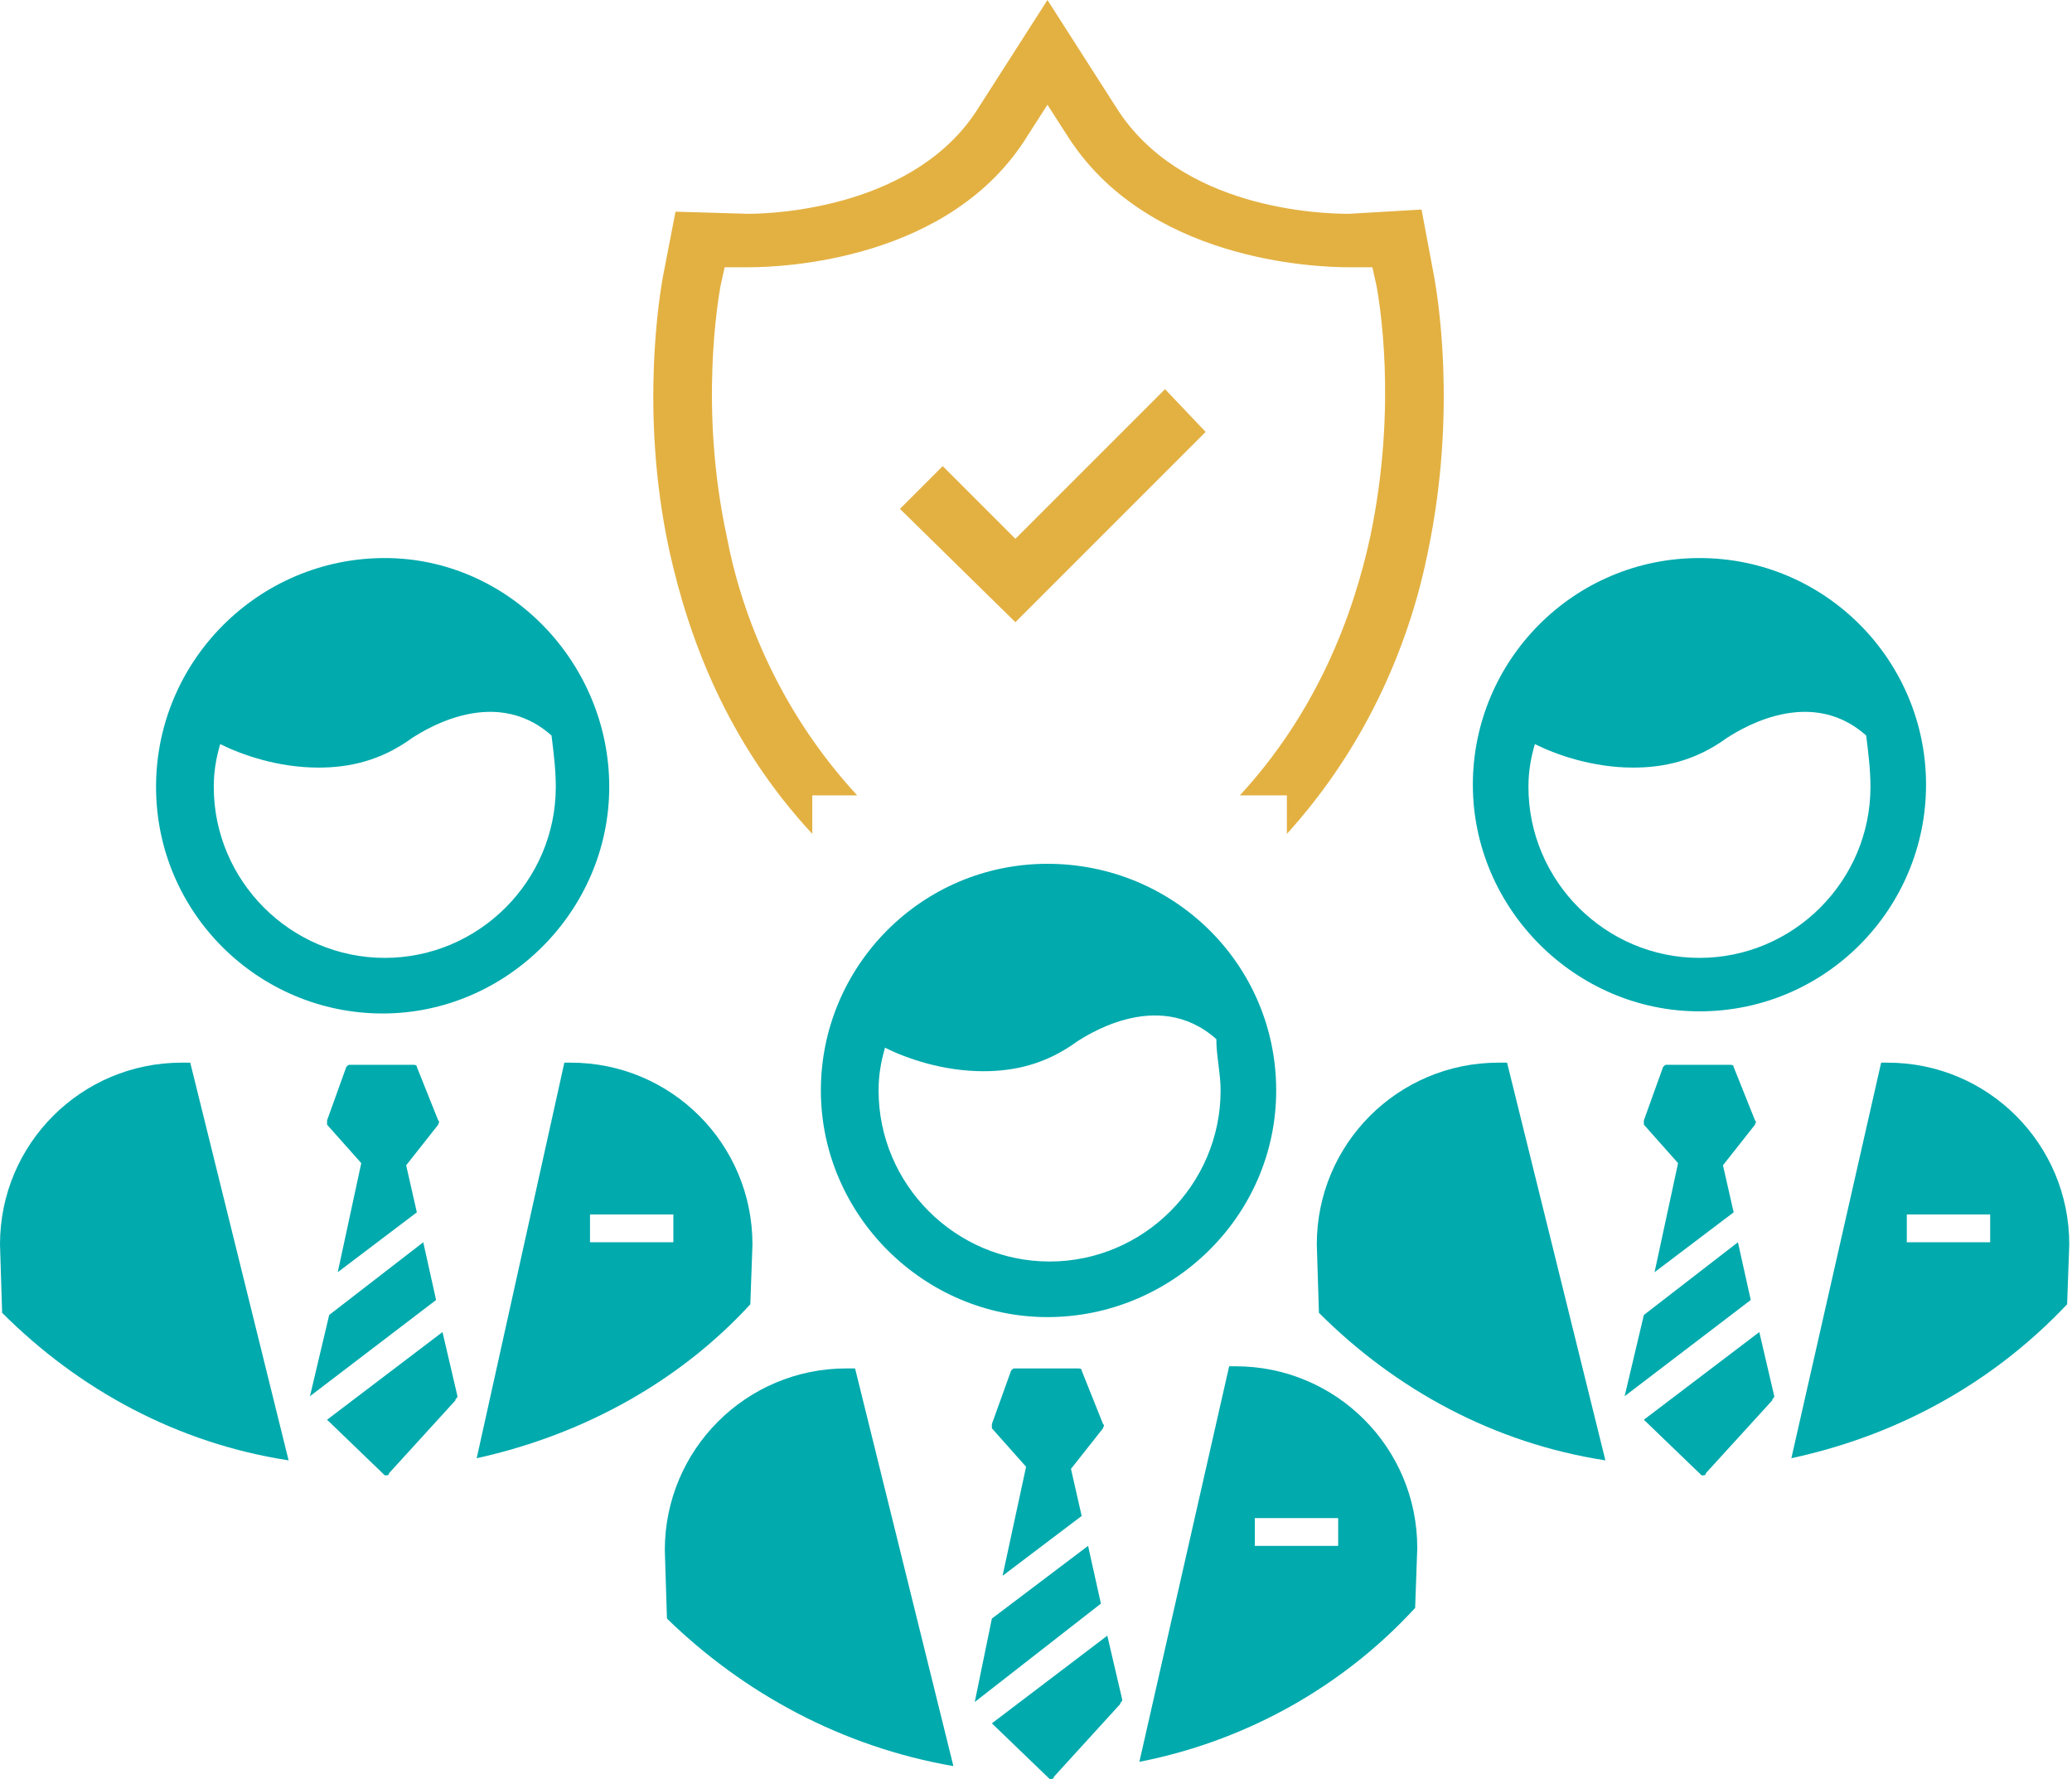 <?xml version="1.0" encoding="UTF-8"?> <svg xmlns="http://www.w3.org/2000/svg" width="233" height="200" viewBox="0 0 233 200" fill="none"><path d="M114.183 69.952L101.202 57.211L106.01 52.404L114.183 60.577L131.01 43.75L135.577 48.558L114.183 69.952Z" fill="#E3B142"></path><path d="M161.298 31.25L159.856 23.558L151.683 24.038C148.558 24.038 132.692 23.558 125.481 12.019L117.788 0L110.096 12.019C103.125 23.317 87.26 24.038 84.135 24.038L75.962 23.798L74.519 31.25C74.279 32.692 71.875 46.154 75.24 61.779C77.404 71.635 81.731 83.413 91.346 93.75V89.423H96.394C87.74 80.048 83.413 69.231 81.731 60.337C78.606 45.913 80.769 33.654 81.01 32.212L81.49 30.048H84.135C87.981 30.048 106.971 29.327 115.625 15.144L117.788 11.779L119.952 15.144C128.846 29.327 147.837 30.048 151.683 30.048H154.327L154.808 32.212C155.048 33.654 157.212 45.433 154.087 60.337C152.163 69.231 148.077 80.048 139.423 89.423H144.712V93.75C154.087 83.413 158.654 71.635 160.577 62.019C163.942 45.913 161.538 32.692 161.298 31.25Z" fill="#E3B142"></path><path d="M122.356 173.798L111.538 181.971L109.615 191.346L123.798 180.289L122.356 173.798Z" fill="#00AAAD"></path><path d="M124.519 183.894L111.539 193.75L118.029 200H118.269C118.269 200 118.51 200 118.51 199.76L125.962 191.587C125.962 191.346 126.202 191.346 126.202 191.106L124.519 183.894Z" fill="#00AAAD"></path><path d="M115.385 164.904L112.74 177.163L121.635 170.433L120.433 165.144L124.039 160.577C124.039 160.337 124.279 160.337 124.039 160.096L121.635 154.087C121.635 153.846 121.394 153.846 121.154 153.846H114.183C113.942 153.846 113.942 153.846 113.702 154.087L111.539 160.096C111.539 160.337 111.539 160.577 111.539 160.577L115.385 164.904Z" fill="#00AAAD"></path><path d="M117.789 97.115C103.606 97.115 92.308 108.654 92.308 122.596C92.308 136.539 103.846 148.077 117.789 148.077C131.731 148.077 143.51 136.779 143.51 122.596C143.51 108.414 131.971 97.115 117.789 97.115ZM137.26 122.596C137.26 133.173 128.606 141.827 118.029 141.827C107.452 141.827 98.798 133.173 98.798 122.596C98.798 120.914 99.038 119.471 99.519 117.789C101.923 118.99 106.01 120.433 110.577 120.433C113.942 120.433 117.548 119.712 121.154 117.067C121.635 116.827 130.048 110.817 136.779 116.827C136.779 118.75 137.26 120.673 137.26 122.596Z" fill="#00AAAD"></path><path d="M159.135 180.769L159.375 174.039C159.375 162.74 150.24 153.606 138.942 153.606H138.221L128.125 198.077C140.385 195.673 151.202 189.423 159.135 180.769ZM150.481 173.798H141.106V170.673H150.481V173.798Z" fill="#00AAAD"></path><path d="M107.212 198.558L96.154 153.846H95.192C83.894 153.846 74.76 162.981 74.76 174.279L75 181.971C83.654 190.385 94.712 196.394 107.212 198.558Z" fill="#00AAAD"></path><path d="M195.433 139.663L184.856 147.837L182.692 156.971L196.875 146.154L195.433 139.663Z" fill="#00AAAD"></path><path d="M197.837 149.76L184.856 159.616L191.346 165.866H191.587C191.587 165.866 191.827 165.866 191.827 165.625L199.279 157.452C199.279 157.212 199.519 157.212 199.519 156.971L197.837 149.76Z" fill="#00AAAD"></path><path d="M188.702 130.769L186.058 143.029L194.952 136.298L193.75 131.01L197.356 126.442C197.356 126.202 197.596 126.202 197.356 125.962L194.952 119.952C194.952 119.712 194.712 119.712 194.471 119.712H187.5C187.26 119.712 187.26 119.712 187.019 119.952L184.856 125.962C184.856 126.202 184.856 126.442 184.856 126.442L188.702 130.769Z" fill="#00AAAD"></path><path d="M191.106 62.74C176.923 62.74 165.625 74.279 165.625 88.221C165.625 102.163 177.164 113.702 191.106 113.702C205.289 113.702 216.587 102.163 216.587 88.221C216.587 74.279 205.289 62.74 191.106 62.74ZM210.337 88.462C210.337 99.038 201.683 107.692 191.106 107.692C180.529 107.692 171.875 99.038 171.875 88.462C171.875 86.779 172.115 85.337 172.596 83.654C175 84.856 179.087 86.298 183.654 86.298C187.019 86.298 190.625 85.577 194.231 82.933C194.712 82.692 203.125 76.683 209.856 82.692C210.096 84.615 210.337 86.538 210.337 88.462Z" fill="#00AAAD"></path><path d="M232.452 146.635L232.692 139.904C232.692 128.606 223.558 119.471 212.26 119.471H211.538L201.442 163.942C213.702 161.298 224.279 155.288 232.452 146.635ZM223.798 139.663H214.423V136.538H223.798V139.663Z" fill="#00AAAD"></path><path d="M180.529 164.183L169.471 119.471H168.51C157.212 119.471 148.077 128.606 148.077 139.904L148.317 147.596C156.971 156.25 168.029 162.26 180.529 164.183Z" fill="#00AAAD"></path><path d="M47.596 139.663L37.019 147.837L34.856 156.971L49.038 146.154L47.596 139.663Z" fill="#00AAAD"></path><path d="M49.76 149.76L36.779 159.616L43.269 165.866H43.51C43.51 165.866 43.75 165.866 43.75 165.625L51.202 157.452C51.202 157.212 51.442 157.212 51.442 156.971L49.76 149.76Z" fill="#00AAAD"></path><path d="M40.625 130.769L37.981 143.029L46.875 136.298L45.673 131.01L49.279 126.442C49.279 126.202 49.519 126.202 49.279 125.962L46.875 119.952C46.875 119.712 46.635 119.712 46.394 119.712H39.423C39.183 119.712 39.183 119.712 38.942 119.952L36.779 125.962C36.779 126.202 36.779 126.442 36.779 126.442L40.625 130.769Z" fill="#00AAAD"></path><path d="M43.269 62.74C29.087 62.74 17.548 74.279 17.548 88.462C17.548 102.644 29.087 113.942 43.029 113.942C56.971 113.942 68.51 102.404 68.51 88.462C68.51 74.519 57.212 62.74 43.269 62.74ZM62.5 88.462C62.5 99.038 53.846 107.692 43.269 107.692C32.692 107.692 24.038 99.038 24.038 88.462C24.038 86.779 24.279 85.337 24.76 83.654C27.163 84.856 31.25 86.298 35.817 86.298C39.183 86.298 42.788 85.577 46.394 82.933C46.875 82.692 55.288 76.683 62.019 82.692C62.26 84.615 62.5 86.538 62.5 88.462Z" fill="#00AAAD"></path><path d="M84.375 146.635L84.615 139.904C84.615 128.606 75.481 119.471 64.183 119.471H63.462L53.606 163.942C65.625 161.298 76.442 155.288 84.375 146.635ZM75.721 139.663H66.346V136.538H75.721V139.663Z" fill="#00AAAD"></path><path d="M32.452 164.183L21.394 119.471H20.433C9.135 119.471 0 128.606 0 139.904L0.24 147.596C8.894 156.25 19.952 162.26 32.452 164.183Z" fill="#00AAAD"></path></svg> 